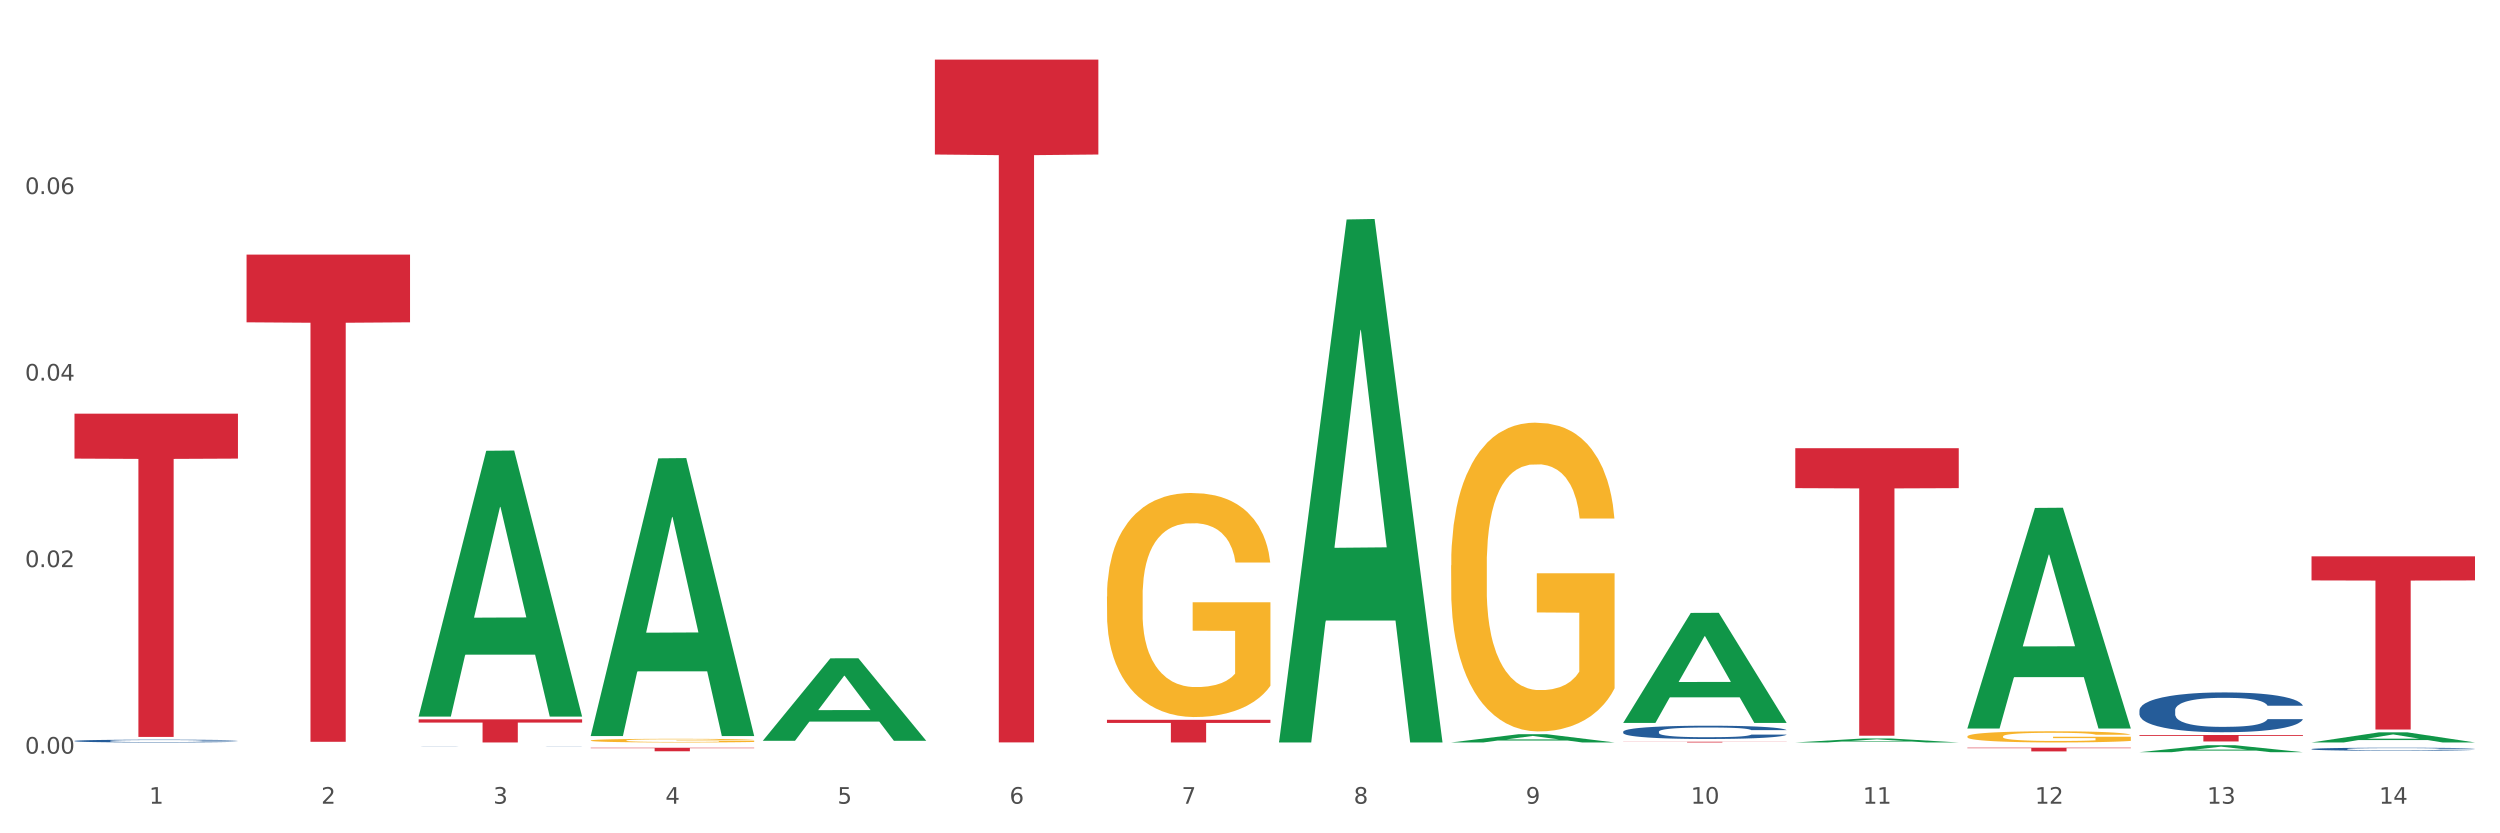<?xml version="1.0" encoding="utf-8" standalone="no"?>
<!DOCTYPE svg PUBLIC "-//W3C//DTD SVG 1.1//EN"
  "http://www.w3.org/Graphics/SVG/1.1/DTD/svg11.dtd">
<svg xmlns:xlink="http://www.w3.org/1999/xlink" width="1080pt" height="360pt" viewBox="0 0 1080 360" xmlns="http://www.w3.org/2000/svg" version="1.1">
 <rect x="0" y="0" width="1080" height="360" fill="#333333" stroke="none"/>
 <defs>
  <style type="text/css">*{stroke-linejoin: round; stroke-linecap: butt}</style>
 </defs>
 <g id="figure_1">
  <g id="patch_1">
   <path d="M 0 360 
L 1080 360 
L 1080 0 
L 0 0 
z
" style="fill: #ffffff; stroke: #ffffff; stroke-linejoin: miter"/>
  </g>
  <g id="axes_1">
   <g id="matplotlib.axis_1">
    <g id="xtick_1">
     <g id="text_1">
      <!-- 1 -->
      <g style="fill: #4d4d4d" transform="translate(64.432 347.204) scale(0.096 -0.096)">
       <defs>
        <path id="DejaVuSans-31" d="M 794 531 
L 1825 531 
L 1825 4091 
L 703 3866 
L 703 4441 
L 1819 4666 
L 2450 4666 
L 2450 531 
L 3481 531 
L 3481 0 
L 794 0 
L 794 531 
z
" transform="scale(0.016)"/>
       </defs>
       <use xlink:href="#DejaVuSans-31"/>
      </g>
     </g>
    </g>
    <g id="xtick_2">
     <g id="text_2">
      <!-- 2 -->
      <g style="fill: #4d4d4d" transform="translate(138.771 347.204) scale(0.096 -0.096)">
       <defs>
        <path id="DejaVuSans-32" d="M 1228 531 
L 3431 531 
L 3431 0 
L 469 0 
L 469 531 
Q 828 903 1448 1529 
Q 2069 2156 2228 2338 
Q 2531 2678 2651 2914 
Q 2772 3150 2772 3378 
Q 2772 3750 2511 3984 
Q 2250 4219 1831 4219 
Q 1534 4219 1204 4116 
Q 875 4013 500 3803 
L 500 4441 
Q 881 4594 1212 4672 
Q 1544 4750 1819 4750 
Q 2544 4750 2975 4387 
Q 3406 4025 3406 3419 
Q 3406 3131 3298 2873 
Q 3191 2616 2906 2266 
Q 2828 2175 2409 1742 
Q 1991 1309 1228 531 
z
" transform="scale(0.016)"/>
       </defs>
       <use xlink:href="#DejaVuSans-32"/>
      </g>
     </g>
    </g>
    <g id="xtick_3">
     <g id="text_3">
      <!-- 3 -->
      <g style="fill: #4d4d4d" transform="translate(213.109 347.204) scale(0.096 -0.096)">
       <defs>
        <path id="DejaVuSans-33" d="M 2597 2516 
Q 3050 2419 3304 2112 
Q 3559 1806 3559 1356 
Q 3559 666 3084 287 
Q 2609 -91 1734 -91 
Q 1441 -91 1130 -33 
Q 819 25 488 141 
L 488 750 
Q 750 597 1062 519 
Q 1375 441 1716 441 
Q 2309 441 2620 675 
Q 2931 909 2931 1356 
Q 2931 1769 2642 2001 
Q 2353 2234 1838 2234 
L 1294 2234 
L 1294 2753 
L 1863 2753 
Q 2328 2753 2575 2939 
Q 2822 3125 2822 3475 
Q 2822 3834 2567 4026 
Q 2313 4219 1838 4219 
Q 1578 4219 1281 4162 
Q 984 4106 628 3988 
L 628 4550 
Q 988 4650 1302 4700 
Q 1616 4750 1894 4750 
Q 2613 4750 3031 4423 
Q 3450 4097 3450 3541 
Q 3450 3153 3228 2886 
Q 3006 2619 2597 2516 
z
" transform="scale(0.016)"/>
       </defs>
       <use xlink:href="#DejaVuSans-33"/>
      </g>
     </g>
    </g>
    <g id="xtick_4">
     <g id="text_4">
      <!-- 4 -->
      <g style="fill: #4d4d4d" transform="translate(287.448 347.204) scale(0.096 -0.096)">
       <defs>
        <path id="DejaVuSans-34" d="M 2419 4116 
L 825 1625 
L 2419 1625 
L 2419 4116 
z
M 2253 4666 
L 3047 4666 
L 3047 1625 
L 3713 1625 
L 3713 1100 
L 3047 1100 
L 3047 0 
L 2419 0 
L 2419 1100 
L 313 1100 
L 313 1709 
L 2253 4666 
z
" transform="scale(0.016)"/>
       </defs>
       <use xlink:href="#DejaVuSans-34"/>
      </g>
     </g>
    </g>
    <g id="xtick_5">
     <g id="text_5">
      <!-- 5 -->
      <g style="fill: #4d4d4d" transform="translate(361.787 347.204) scale(0.096 -0.096)">
       <defs>
        <path id="DejaVuSans-35" d="M 691 4666 
L 3169 4666 
L 3169 4134 
L 1269 4134 
L 1269 2991 
Q 1406 3038 1543 3061 
Q 1681 3084 1819 3084 
Q 2600 3084 3056 2656 
Q 3513 2228 3513 1497 
Q 3513 744 3044 326 
Q 2575 -91 1722 -91 
Q 1428 -91 1123 -41 
Q 819 9 494 109 
L 494 744 
Q 775 591 1075 516 
Q 1375 441 1709 441 
Q 2250 441 2565 725 
Q 2881 1009 2881 1497 
Q 2881 1984 2565 2268 
Q 2250 2553 1709 2553 
Q 1456 2553 1204 2497 
Q 953 2441 691 2322 
L 691 4666 
z
" transform="scale(0.016)"/>
       </defs>
       <use xlink:href="#DejaVuSans-35"/>
      </g>
     </g>
    </g>
    <g id="xtick_6">
     <g id="text_6">
      <!-- 6 -->
      <g style="fill: #4d4d4d" transform="translate(436.125 347.204) scale(0.096 -0.096)">
       <defs>
        <path id="DejaVuSans-36" d="M 2113 2584 
Q 1688 2584 1439 2293 
Q 1191 2003 1191 1497 
Q 1191 994 1439 701 
Q 1688 409 2113 409 
Q 2538 409 2786 701 
Q 3034 994 3034 1497 
Q 3034 2003 2786 2293 
Q 2538 2584 2113 2584 
z
M 3366 4563 
L 3366 3988 
Q 3128 4100 2886 4159 
Q 2644 4219 2406 4219 
Q 1781 4219 1451 3797 
Q 1122 3375 1075 2522 
Q 1259 2794 1537 2939 
Q 1816 3084 2150 3084 
Q 2853 3084 3261 2657 
Q 3669 2231 3669 1497 
Q 3669 778 3244 343 
Q 2819 -91 2113 -91 
Q 1303 -91 875 529 
Q 447 1150 447 2328 
Q 447 3434 972 4092 
Q 1497 4750 2381 4750 
Q 2619 4750 2861 4703 
Q 3103 4656 3366 4563 
z
" transform="scale(0.016)"/>
       </defs>
       <use xlink:href="#DejaVuSans-36"/>
      </g>
     </g>
    </g>
    <g id="xtick_7">
     <g id="text_7">
      <!-- 7 -->
      <g style="fill: #4d4d4d" transform="translate(510.464 347.204) scale(0.096 -0.096)">
       <defs>
        <path id="DejaVuSans-37" d="M 525 4666 
L 3525 4666 
L 3525 4397 
L 1831 0 
L 1172 0 
L 2766 4134 
L 525 4134 
L 525 4666 
z
" transform="scale(0.016)"/>
       </defs>
       <use xlink:href="#DejaVuSans-37"/>
      </g>
     </g>
    </g>
    <g id="xtick_8">
     <g id="text_8">
      <!-- 8 -->
      <g style="fill: #4d4d4d" transform="translate(584.803 347.204) scale(0.096 -0.096)">
       <defs>
        <path id="DejaVuSans-38" d="M 2034 2216 
Q 1584 2216 1326 1975 
Q 1069 1734 1069 1313 
Q 1069 891 1326 650 
Q 1584 409 2034 409 
Q 2484 409 2743 651 
Q 3003 894 3003 1313 
Q 3003 1734 2745 1975 
Q 2488 2216 2034 2216 
z
M 1403 2484 
Q 997 2584 770 2862 
Q 544 3141 544 3541 
Q 544 4100 942 4425 
Q 1341 4750 2034 4750 
Q 2731 4750 3128 4425 
Q 3525 4100 3525 3541 
Q 3525 3141 3298 2862 
Q 3072 2584 2669 2484 
Q 3125 2378 3379 2068 
Q 3634 1759 3634 1313 
Q 3634 634 3220 271 
Q 2806 -91 2034 -91 
Q 1263 -91 848 271 
Q 434 634 434 1313 
Q 434 1759 690 2068 
Q 947 2378 1403 2484 
z
M 1172 3481 
Q 1172 3119 1398 2916 
Q 1625 2713 2034 2713 
Q 2441 2713 2670 2916 
Q 2900 3119 2900 3481 
Q 2900 3844 2670 4047 
Q 2441 4250 2034 4250 
Q 1625 4250 1398 4047 
Q 1172 3844 1172 3481 
z
" transform="scale(0.016)"/>
       </defs>
       <use xlink:href="#DejaVuSans-38"/>
      </g>
     </g>
    </g>
    <g id="xtick_9">
     <g id="text_9">
      <!-- 9 -->
      <g style="fill: #4d4d4d" transform="translate(659.142 347.204) scale(0.096 -0.096)">
       <defs>
        <path id="DejaVuSans-39" d="M 703 97 
L 703 672 
Q 941 559 1184 500 
Q 1428 441 1663 441 
Q 2288 441 2617 861 
Q 2947 1281 2994 2138 
Q 2813 1869 2534 1725 
Q 2256 1581 1919 1581 
Q 1219 1581 811 2004 
Q 403 2428 403 3163 
Q 403 3881 828 4315 
Q 1253 4750 1959 4750 
Q 2769 4750 3195 4129 
Q 3622 3509 3622 2328 
Q 3622 1225 3098 567 
Q 2575 -91 1691 -91 
Q 1453 -91 1209 -44 
Q 966 3 703 97 
z
M 1959 2075 
Q 2384 2075 2632 2365 
Q 2881 2656 2881 3163 
Q 2881 3666 2632 3958 
Q 2384 4250 1959 4250 
Q 1534 4250 1286 3958 
Q 1038 3666 1038 3163 
Q 1038 2656 1286 2365 
Q 1534 2075 1959 2075 
z
" transform="scale(0.016)"/>
       </defs>
       <use xlink:href="#DejaVuSans-39"/>
      </g>
     </g>
    </g>
    <g id="xtick_10">
     <g id="text_10">
      <!-- 10 -->
      <g style="fill: #4d4d4d" transform="translate(730.426 347.204) scale(0.096 -0.096)">
       <defs>
        <path id="DejaVuSans-30" d="M 2034 4250 
Q 1547 4250 1301 3770 
Q 1056 3291 1056 2328 
Q 1056 1369 1301 889 
Q 1547 409 2034 409 
Q 2525 409 2770 889 
Q 3016 1369 3016 2328 
Q 3016 3291 2770 3770 
Q 2525 4250 2034 4250 
z
M 2034 4750 
Q 2819 4750 3233 4129 
Q 3647 3509 3647 2328 
Q 3647 1150 3233 529 
Q 2819 -91 2034 -91 
Q 1250 -91 836 529 
Q 422 1150 422 2328 
Q 422 3509 836 4129 
Q 1250 4750 2034 4750 
z
" transform="scale(0.016)"/>
       </defs>
       <use xlink:href="#DejaVuSans-31"/>
       <use xlink:href="#DejaVuSans-30" transform="translate(63.623 0)"/>
      </g>
     </g>
    </g>
    <g id="xtick_11">
     <g id="text_11">
      <!-- 11 -->
      <g style="fill: #4d4d4d" transform="translate(804.765 347.204) scale(0.096 -0.096)">
       <use xlink:href="#DejaVuSans-31"/>
       <use xlink:href="#DejaVuSans-31" transform="translate(63.623 0)"/>
      </g>
     </g>
    </g>
    <g id="xtick_12">
     <g id="text_12">
      <!-- 12 -->
      <g style="fill: #4d4d4d" transform="translate(879.104 347.204) scale(0.096 -0.096)">
       <use xlink:href="#DejaVuSans-31"/>
       <use xlink:href="#DejaVuSans-32" transform="translate(63.623 0)"/>
      </g>
     </g>
    </g>
    <g id="xtick_13">
     <g id="text_13">
      <!-- 13 -->
      <g style="fill: #4d4d4d" transform="translate(953.442 347.204) scale(0.096 -0.096)">
       <use xlink:href="#DejaVuSans-31"/>
       <use xlink:href="#DejaVuSans-33" transform="translate(63.623 0)"/>
      </g>
     </g>
    </g>
    <g id="xtick_14">
     <g id="text_14">
      <!-- 14 -->
      <g style="fill: #4d4d4d" transform="translate(1027.781 347.204) scale(0.096 -0.096)">
       <use xlink:href="#DejaVuSans-31"/>
       <use xlink:href="#DejaVuSans-34" transform="translate(63.623 0)"/>
      </g>
     </g>
    </g>
    <g id="xtick_15"/>
    <g id="xtick_16"/>
    <g id="xtick_17"/>
    <g id="xtick_18"/>
    <g id="xtick_19"/>
    <g id="xtick_20"/>
    <g id="xtick_21"/>
    <g id="xtick_22"/>
    <g id="xtick_23"/>
    <g id="xtick_24"/>
    <g id="xtick_25"/>
    <g id="xtick_26"/>
    <g id="xtick_27"/>
   </g>
   <g id="matplotlib.axis_2">
    <g id="ytick_1">
     <g id="text_15">
      <!-- 0.00 -->
      <g style="fill: #4d4d4d" transform="translate(10.8 325.574) scale(0.096 -0.096)">
       <defs>
        <path id="DejaVuSans-2e" d="M 684 794 
L 1344 794 
L 1344 0 
L 684 0 
L 684 794 
z
" transform="scale(0.016)"/>
       </defs>
       <use xlink:href="#DejaVuSans-30"/>
       <use xlink:href="#DejaVuSans-2e" transform="translate(63.623 0)"/>
       <use xlink:href="#DejaVuSans-30" transform="translate(95.41 0)"/>
       <use xlink:href="#DejaVuSans-30" transform="translate(159.033 0)"/>
      </g>
     </g>
    </g>
    <g id="ytick_2">
     <g id="text_16">
      <!-- 0.02 -->
      <g style="fill: #4d4d4d" transform="translate(10.8 244.993) scale(0.096 -0.096)">
       <use xlink:href="#DejaVuSans-30"/>
       <use xlink:href="#DejaVuSans-2e" transform="translate(63.623 0)"/>
       <use xlink:href="#DejaVuSans-30" transform="translate(95.41 0)"/>
       <use xlink:href="#DejaVuSans-32" transform="translate(159.033 0)"/>
      </g>
     </g>
    </g>
    <g id="ytick_3">
     <g id="text_17">
      <!-- 0.04 -->
      <g style="fill: #4d4d4d" transform="translate(10.8 164.412) scale(0.096 -0.096)">
       <use xlink:href="#DejaVuSans-30"/>
       <use xlink:href="#DejaVuSans-2e" transform="translate(63.623 0)"/>
       <use xlink:href="#DejaVuSans-30" transform="translate(95.41 0)"/>
       <use xlink:href="#DejaVuSans-34" transform="translate(159.033 0)"/>
      </g>
     </g>
    </g>
    <g id="ytick_4">
     <g id="text_18">
      <!-- 0.06 -->
      <g style="fill: #4d4d4d" transform="translate(10.8 83.831) scale(0.096 -0.096)">
       <use xlink:href="#DejaVuSans-30"/>
       <use xlink:href="#DejaVuSans-2e" transform="translate(63.623 0)"/>
       <use xlink:href="#DejaVuSans-30" transform="translate(95.41 0)"/>
       <use xlink:href="#DejaVuSans-36" transform="translate(159.033 0)"/>
      </g>
     </g>
    </g>
    <g id="ytick_5"/>
    <g id="ytick_6"/>
    <g id="ytick_7"/>
    <g id="ytick_8"/>
   </g>
   <g id="PolyCollection_1">
    <path d="M 180.852 309.362 
L 180.925 309.254 
L 210.048 194.734 
L 222.133 194.626 
L 251.474 309.578 
L 237.495 309.578 
L 231.161 282.81 
L 201.092 282.81 
L 200.874 283.242 
L 194.758 309.578 
L 180.852 309.578 
L 180.852 309.362 
L 204.878 266.835 
L 227.375 266.727 
L 216.236 219.127 
L 216.09 218.911 
L 215.945 219.235 
L 204.806 266.727 
L 204.878 266.835 
L 180.852 309.362 
z
" clip-path="url(#p077b28c402)" style="fill: #109648"/>
    <path d="M 626.885 244.23 
L 626.968 244.108 
L 626.968 239.722 
L 627.135 235.946 
L 627.969 226.809 
L 629.219 219.256 
L 630.136 215.236 
L 631.054 211.946 
L 632.138 208.657 
L 633.472 205.246 
L 635.89 200.251 
L 637.39 197.693 
L 639.225 195.012 
L 642.56 191.114 
L 644.978 188.921 
L 647.479 187.094 
L 651.565 184.901 
L 654.233 183.926 
L 657.068 183.195 
L 660.486 182.708 
L 663.071 182.586 
L 668.741 182.952 
L 673.577 184.048 
L 675.911 184.901 
L 678.913 186.363 
L 680.497 187.337 
L 683.082 189.287 
L 685.75 191.845 
L 687.584 194.038 
L 690.336 198.18 
L 692.42 202.322 
L 694.338 207.439 
L 695.339 210.972 
L 696.089 214.261 
L 696.756 218.037 
L 697.423 224.007 
L 682.415 224.007 
L 681.831 219.743 
L 680.914 215.723 
L 679.58 211.824 
L 678.413 209.388 
L 676.412 206.342 
L 674.577 204.393 
L 672.66 202.931 
L 670.325 201.713 
L 668.491 201.104 
L 665.906 200.616 
L 660.82 200.738 
L 657.401 201.713 
L 655.067 202.931 
L 653.566 204.028 
L 652.232 205.246 
L 650.731 206.951 
L 648.98 209.51 
L 647.729 211.824 
L 646.479 214.748 
L 645.478 217.672 
L 644.561 221.083 
L 643.811 224.738 
L 643.227 228.515 
L 642.727 233.144 
L 642.31 240.819 
L 642.31 257.509 
L 642.476 261.286 
L 642.893 266.281 
L 643.394 270.057 
L 644.227 274.565 
L 644.978 277.61 
L 646.395 281.996 
L 647.979 285.651 
L 649.23 287.966 
L 650.481 289.915 
L 652.649 292.595 
L 655.067 294.788 
L 657.151 296.128 
L 659.986 297.346 
L 661.904 297.833 
L 663.571 298.077 
L 667.657 298.077 
L 670.575 297.712 
L 673.827 296.859 
L 676.328 295.762 
L 678.413 294.422 
L 680.747 292.229 
L 682.248 290.158 
L 682.248 264.697 
L 663.905 264.575 
L 663.905 247.641 
L 697.506 247.641 
L 697.506 297.346 
L 696.089 299.904 
L 694.505 302.219 
L 692.837 304.29 
L 690.336 306.849 
L 687.334 309.285 
L 684.666 310.991 
L 681.831 312.452 
L 678.496 313.793 
L 674.16 315.011 
L 671.492 315.498 
L 668.157 315.864 
L 664.238 315.985 
L 660.82 315.742 
L 657.485 315.133 
L 653.983 314.036 
L 650.564 312.452 
L 647.979 310.869 
L 645.395 308.92 
L 642.643 306.361 
L 640.475 303.925 
L 638.808 301.732 
L 636.974 298.93 
L 634.972 295.275 
L 633.472 291.986 
L 632.138 288.575 
L 630.72 284.189 
L 629.72 280.412 
L 628.719 275.661 
L 628.135 272.128 
L 627.468 266.646 
L 626.968 258.971 
L 626.885 244.23 
z
" clip-path="url(#p077b28c402)" style="fill: #f7b32b"/>
    <path d="M 849.901 318.147 
L 849.984 318.143 
L 849.984 317.984 
L 850.151 317.847 
L 850.985 317.517 
L 852.235 317.244 
L 853.153 317.098 
L 854.07 316.979 
L 855.154 316.86 
L 856.488 316.737 
L 858.906 316.556 
L 860.407 316.464 
L 862.241 316.367 
L 865.576 316.226 
L 867.994 316.146 
L 870.495 316.08 
L 874.581 316.001 
L 877.249 315.966 
L 880.084 315.939 
L 883.502 315.921 
L 886.087 315.917 
L 891.757 315.93 
L 896.593 315.97 
L 898.927 316.001 
L 901.929 316.054 
L 903.513 316.089 
L 906.098 316.159 
L 908.766 316.252 
L 910.601 316.331 
L 913.352 316.481 
L 915.436 316.631 
L 917.354 316.816 
L 918.355 316.944 
L 919.105 317.063 
L 919.772 317.199 
L 920.439 317.415 
L 905.431 317.415 
L 904.847 317.261 
L 903.93 317.116 
L 902.596 316.975 
L 901.429 316.887 
L 899.428 316.776 
L 897.593 316.706 
L 895.676 316.653 
L 893.341 316.609 
L 891.507 316.587 
L 888.922 316.569 
L 883.836 316.574 
L 880.417 316.609 
L 878.083 316.653 
L 876.582 316.693 
L 875.248 316.737 
L 873.747 316.798 
L 871.996 316.891 
L 870.745 316.975 
L 869.495 317.08 
L 868.494 317.186 
L 867.577 317.31 
L 866.827 317.442 
L 866.243 317.578 
L 865.743 317.746 
L 865.326 318.024 
L 865.326 318.627 
L 865.493 318.764 
L 865.91 318.945 
L 866.41 319.081 
L 867.244 319.244 
L 867.994 319.354 
L 869.411 319.513 
L 870.996 319.645 
L 872.246 319.729 
L 873.497 319.799 
L 875.665 319.896 
L 878.083 319.976 
L 880.167 320.024 
L 883.002 320.068 
L 884.92 320.086 
L 886.587 320.095 
L 890.673 320.095 
L 893.591 320.081 
L 896.843 320.051 
L 899.344 320.011 
L 901.429 319.963 
L 903.763 319.883 
L 905.264 319.808 
L 905.264 318.887 
L 886.921 318.883 
L 886.921 318.27 
L 920.523 318.27 
L 920.523 320.068 
L 919.105 320.161 
L 917.521 320.245 
L 915.853 320.319 
L 913.352 320.412 
L 910.35 320.5 
L 907.682 320.562 
L 904.847 320.615 
L 901.512 320.663 
L 897.177 320.707 
L 894.508 320.725 
L 891.173 320.738 
L 887.254 320.743 
L 883.836 320.734 
L 880.501 320.712 
L 876.999 320.672 
L 873.58 320.615 
L 870.996 320.557 
L 868.411 320.487 
L 865.659 320.394 
L 863.492 320.306 
L 861.824 320.227 
L 859.99 320.126 
L 857.989 319.993 
L 856.488 319.874 
L 855.154 319.751 
L 853.736 319.592 
L 852.736 319.456 
L 851.735 319.284 
L 851.151 319.156 
L 850.484 318.958 
L 849.984 318.68 
L 849.901 318.147 
z
" clip-path="url(#p077b28c402)" style="fill: #f7b32b"/>
    <path d="M 998.578 240.339 
L 1069.2 240.339 
L 1069.2 250.738 
L 1041.42 250.809 
L 1041.42 315.171 
L 1026.191 315.171 
L 1026.191 250.809 
L 998.578 250.738 
L 998.578 240.41 
L 998.578 240.339 
z
" clip-path="url(#p077b28c402)" style="fill: #d62839"/>
    <path d="M 924.24 317.514 
L 994.861 317.514 
L 994.861 317.902 
L 967.081 317.904 
L 967.081 320.301 
L 951.852 320.301 
L 951.852 317.904 
L 924.24 317.902 
L 924.24 317.517 
L 924.24 317.514 
z
" clip-path="url(#p077b28c402)" style="fill: #d62839"/>
    <path d="M 849.901 322.993 
L 920.523 322.993 
L 920.523 323.217 
L 892.742 323.218 
L 892.742 324.607 
L 877.514 324.607 
L 877.514 323.218 
L 849.901 323.217 
L 849.901 322.994 
L 849.901 322.993 
z
" clip-path="url(#p077b28c402)" style="fill: #d62839"/>
    <path d="M 775.562 193.612 
L 846.184 193.612 
L 846.184 210.875 
L 818.404 210.991 
L 818.404 317.834 
L 803.175 317.834 
L 803.175 210.991 
L 775.562 210.875 
L 775.562 193.728 
L 775.562 193.612 
z
" clip-path="url(#p077b28c402)" style="fill: #d62839"/>
    <path d="M 701.223 320.432 
L 771.845 320.432 
L 771.845 320.475 
L 744.065 320.476 
L 744.065 320.743 
L 728.836 320.743 
L 728.836 320.476 
L 701.223 320.475 
L 701.223 320.433 
L 701.223 320.432 
z
" clip-path="url(#p077b28c402)" style="fill: #d62839"/>
    <path d="M 478.207 310.95 
L 548.829 310.95 
L 548.829 312.311 
L 521.049 312.32 
L 521.049 320.743 
L 505.82 320.743 
L 505.82 312.32 
L 478.207 312.311 
L 478.207 310.96 
L 478.207 310.95 
z
" clip-path="url(#p077b28c402)" style="fill: #d62839"/>
    <path d="M 403.869 25.759 
L 474.49 25.759 
L 474.49 66.749 
L 446.71 67.026 
L 446.71 320.72 
L 431.481 320.72 
L 431.481 67.026 
L 403.869 66.749 
L 403.869 26.036 
L 403.869 25.759 
z
" clip-path="url(#p077b28c402)" style="fill: #d62839"/>
    <path d="M 255.191 323.014 
L 325.813 323.014 
L 325.813 323.226 
L 298.033 323.227 
L 298.033 324.537 
L 282.804 324.537 
L 282.804 323.227 
L 255.191 323.226 
L 255.191 323.015 
L 255.191 323.014 
z
" clip-path="url(#p077b28c402)" style="fill: #d62839"/>
    <path d="M 180.852 310.763 
L 251.474 310.763 
L 251.474 312.15 
L 223.694 312.159 
L 223.694 320.743 
L 208.465 320.743 
L 208.465 312.159 
L 180.852 312.15 
L 180.852 310.772 
L 180.852 310.763 
z
" clip-path="url(#p077b28c402)" style="fill: #d62839"/>
    <path d="M 106.514 109.988 
L 177.135 109.988 
L 177.135 139.236 
L 149.355 139.434 
L 149.355 320.456 
L 134.126 320.456 
L 134.126 139.434 
L 106.514 139.236 
L 106.514 110.185 
L 106.514 109.988 
z
" clip-path="url(#p077b28c402)" style="fill: #d62839"/>
    <path d="M 32.175 178.711 
L 102.797 178.711 
L 102.797 198.116 
L 75.017 198.247 
L 75.017 318.353 
L 59.788 318.353 
L 59.788 198.247 
L 32.175 198.116 
L 32.175 178.842 
L 32.175 178.711 
z
" clip-path="url(#p077b28c402)" style="fill: #d62839"/>
    <path d="M 32.175 320.079 
L 32.258 320.078 
L 32.258 320.047 
L 32.509 320.005 
L 33.427 319.928 
L 34.596 319.87 
L 36.599 319.801 
L 37.684 319.773 
L 39.104 319.741 
L 42.025 319.689 
L 45.364 319.645 
L 47.702 319.621 
L 49.455 319.606 
L 53.378 319.578 
L 55.632 319.566 
L 57.969 319.556 
L 59.973 319.549 
L 63.312 319.542 
L 65.983 319.538 
L 69.072 319.537 
L 71.66 319.538 
L 75.082 319.543 
L 80.091 319.556 
L 82.011 319.564 
L 84.599 319.577 
L 87.27 319.595 
L 89.44 319.612 
L 91.945 319.637 
L 94.533 319.67 
L 97.037 319.712 
L 98.79 319.751 
L 100.209 319.792 
L 101.461 319.841 
L 102.379 319.895 
L 102.797 319.94 
L 87.52 319.94 
L 87.103 319.899 
L 86.268 319.855 
L 85.434 319.826 
L 84.515 319.801 
L 83.096 319.774 
L 81.844 319.756 
L 79.757 319.735 
L 77.837 319.722 
L 76.251 319.714 
L 74.331 319.708 
L 70.241 319.701 
L 67.319 319.701 
L 65.482 319.703 
L 63.229 319.709 
L 61.309 319.717 
L 59.055 319.73 
L 57.302 319.744 
L 55.549 319.763 
L 54.547 319.776 
L 53.044 319.8 
L 52.043 319.82 
L 50.707 319.854 
L 49.956 319.878 
L 48.62 319.941 
L 48.036 319.987 
L 47.785 320.019 
L 47.618 320.055 
L 47.618 320.226 
L 48.119 320.303 
L 48.537 320.336 
L 49.204 320.374 
L 50.457 320.422 
L 52.293 320.47 
L 54.213 320.504 
L 55.799 320.525 
L 57.302 320.54 
L 58.804 320.552 
L 60.641 320.563 
L 62.143 320.57 
L 64.397 320.576 
L 67.069 320.58 
L 69.155 320.58 
L 73.413 320.574 
L 75.333 320.569 
L 77.169 320.561 
L 79.173 320.549 
L 80.759 320.536 
L 81.677 320.526 
L 83.18 320.505 
L 84.348 320.483 
L 85.35 320.457 
L 86.018 320.435 
L 86.769 320.402 
L 87.353 320.365 
L 87.52 320.345 
L 102.797 320.345 
L 102.463 320.385 
L 101.879 320.423 
L 100.71 320.475 
L 99.792 320.505 
L 98.372 320.541 
L 96.87 320.572 
L 94.783 320.606 
L 92.863 320.631 
L 90.86 320.653 
L 88.689 320.673 
L 84.766 320.701 
L 83.347 320.708 
L 80.341 320.722 
L 78.004 320.729 
L 74.581 320.737 
L 71.075 320.741 
L 67.402 320.743 
L 64.147 320.74 
L 60.557 320.734 
L 58.303 320.727 
L 55.799 320.717 
L 52.877 320.702 
L 50.123 320.683 
L 47.535 320.661 
L 45.114 320.636 
L 42.86 320.607 
L 39.938 320.56 
L 37.768 320.514 
L 36.182 320.471 
L 35.097 320.434 
L 34.011 320.388 
L 33.427 320.356 
L 32.509 320.279 
L 32.175 320.208 
L 32.175 320.079 
z
" clip-path="url(#p077b28c402)" style="fill: #255c99"/>
    <path d="M 180.852 322.528 
L 180.936 322.528 
L 180.936 322.526 
L 181.186 322.523 
L 182.105 322.518 
L 183.273 322.514 
L 185.277 322.509 
L 186.362 322.507 
L 187.781 322.505 
L 190.703 322.502 
L 194.042 322.499 
L 196.379 322.497 
L 198.132 322.496 
L 202.056 322.494 
L 204.31 322.494 
L 206.647 322.493 
L 208.65 322.492 
L 211.989 322.492 
L 214.661 322.492 
L 217.749 322.492 
L 220.337 322.492 
L 223.76 322.492 
L 228.768 322.493 
L 230.688 322.493 
L 233.276 322.494 
L 235.947 322.496 
L 238.118 322.497 
L 240.622 322.498 
L 243.21 322.501 
L 245.714 322.503 
L 247.467 322.506 
L 248.886 322.509 
L 250.139 322.512 
L 251.057 322.516 
L 251.474 322.519 
L 236.198 322.519 
L 235.78 322.516 
L 234.946 322.513 
L 234.111 322.511 
L 233.193 322.509 
L 231.774 322.508 
L 230.521 322.506 
L 228.434 322.505 
L 226.514 322.504 
L 224.928 322.504 
L 223.008 322.503 
L 218.918 322.503 
L 215.996 322.503 
L 214.16 322.503 
L 211.906 322.503 
L 209.986 322.504 
L 207.732 322.505 
L 205.979 322.506 
L 204.226 322.507 
L 203.224 322.508 
L 201.722 322.509 
L 200.72 322.511 
L 199.384 322.513 
L 198.633 322.515 
L 197.297 322.519 
L 196.713 322.522 
L 196.463 322.524 
L 196.296 322.526 
L 196.296 322.538 
L 196.797 322.543 
L 197.214 322.545 
L 197.882 322.548 
L 199.134 322.551 
L 200.97 322.554 
L 202.89 322.557 
L 204.476 322.558 
L 205.979 322.559 
L 207.482 322.56 
L 209.318 322.561 
L 210.821 322.561 
L 213.075 322.562 
L 215.746 322.562 
L 217.833 322.562 
L 222.09 322.561 
L 224.01 322.561 
L 225.847 322.56 
L 227.85 322.56 
L 229.436 322.559 
L 230.354 322.558 
L 231.857 322.557 
L 233.026 322.555 
L 234.027 322.554 
L 234.695 322.552 
L 235.447 322.55 
L 236.031 322.547 
L 236.198 322.546 
L 251.474 322.546 
L 251.14 322.549 
L 250.556 322.551 
L 249.387 322.555 
L 248.469 322.557 
L 247.05 322.559 
L 245.547 322.561 
L 243.46 322.564 
L 241.54 322.565 
L 239.537 322.567 
L 237.367 322.568 
L 233.443 322.57 
L 232.024 322.57 
L 229.019 322.571 
L 226.681 322.572 
L 223.259 322.572 
L 219.753 322.573 
L 216.08 322.573 
L 212.824 322.573 
L 209.235 322.572 
L 206.981 322.572 
L 204.476 322.571 
L 201.555 322.57 
L 198.8 322.569 
L 196.212 322.567 
L 193.791 322.566 
L 191.538 322.564 
L 188.616 322.56 
L 186.445 322.557 
L 184.859 322.554 
L 183.774 322.552 
L 182.689 322.549 
L 182.105 322.547 
L 181.186 322.542 
L 180.852 322.537 
L 180.852 322.528 
z
" clip-path="url(#p077b28c402)" style="fill: #255c99"/>
    <path d="M 701.223 316.085 
L 701.307 316.079 
L 701.307 315.933 
L 701.557 315.733 
L 702.476 315.366 
L 703.644 315.088 
L 705.648 314.763 
L 706.733 314.626 
L 708.152 314.474 
L 711.074 314.228 
L 714.413 314.018 
L 716.75 313.903 
L 718.503 313.829 
L 722.427 313.698 
L 724.681 313.64 
L 727.018 313.593 
L 729.021 313.562 
L 732.36 313.525 
L 735.032 313.509 
L 738.12 313.504 
L 740.708 313.509 
L 744.131 313.53 
L 749.139 313.593 
L 751.059 313.63 
L 753.647 313.693 
L 756.318 313.777 
L 758.489 313.861 
L 760.993 313.981 
L 763.581 314.139 
L 766.085 314.338 
L 767.838 314.522 
L 769.257 314.716 
L 770.51 314.952 
L 771.428 315.209 
L 771.845 315.424 
L 756.569 315.424 
L 756.151 315.23 
L 755.317 315.02 
L 754.482 314.878 
L 753.564 314.763 
L 752.145 314.632 
L 750.892 314.548 
L 748.805 314.448 
L 746.885 314.385 
L 745.299 314.348 
L 743.379 314.317 
L 739.289 314.285 
L 736.367 314.285 
L 734.531 314.296 
L 732.277 314.322 
L 730.357 314.359 
L 728.103 314.422 
L 726.35 314.49 
L 724.597 314.579 
L 723.595 314.642 
L 722.093 314.758 
L 721.091 314.852 
L 719.755 315.015 
L 719.004 315.13 
L 717.668 315.429 
L 717.084 315.649 
L 716.834 315.801 
L 716.667 315.969 
L 716.667 316.788 
L 717.168 317.155 
L 717.585 317.312 
L 718.253 317.49 
L 719.505 317.721 
L 721.341 317.947 
L 723.261 318.109 
L 724.847 318.209 
L 726.35 318.283 
L 727.853 318.34 
L 729.689 318.393 
L 731.192 318.424 
L 733.446 318.456 
L 736.117 318.471 
L 738.204 318.471 
L 742.461 318.445 
L 744.381 318.419 
L 746.218 318.382 
L 748.221 318.324 
L 749.807 318.262 
L 750.725 318.214 
L 752.228 318.115 
L 753.397 318.01 
L 754.398 317.889 
L 755.066 317.784 
L 755.818 317.627 
L 756.402 317.448 
L 756.569 317.354 
L 771.845 317.354 
L 771.511 317.543 
L 770.927 317.726 
L 769.758 317.973 
L 768.84 318.115 
L 767.421 318.288 
L 765.918 318.435 
L 763.831 318.597 
L 761.911 318.718 
L 759.908 318.823 
L 757.738 318.917 
L 753.814 319.048 
L 752.395 319.085 
L 749.39 319.148 
L 747.052 319.185 
L 743.63 319.221 
L 740.124 319.242 
L 736.451 319.248 
L 733.195 319.237 
L 729.606 319.206 
L 727.352 319.174 
L 724.847 319.127 
L 721.926 319.054 
L 719.171 318.964 
L 716.583 318.86 
L 714.162 318.739 
L 711.908 318.602 
L 708.987 318.377 
L 706.816 318.157 
L 705.23 317.952 
L 704.145 317.779 
L 703.06 317.559 
L 702.476 317.407 
L 701.557 317.039 
L 701.223 316.698 
L 701.223 316.085 
z
" clip-path="url(#p077b28c402)" style="fill: #255c99"/>
    <path d="M 924.24 306.855 
L 924.323 306.839 
L 924.323 306.399 
L 924.573 305.802 
L 925.492 304.702 
L 926.66 303.869 
L 928.664 302.895 
L 929.749 302.487 
L 931.168 302.031 
L 934.09 301.293 
L 937.429 300.664 
L 939.766 300.318 
L 941.519 300.098 
L 945.443 299.706 
L 947.697 299.533 
L 950.034 299.391 
L 952.037 299.297 
L 955.377 299.187 
L 958.048 299.14 
L 961.136 299.124 
L 963.724 299.14 
L 967.147 299.203 
L 972.155 299.391 
L 974.075 299.501 
L 976.663 299.69 
L 979.335 299.941 
L 981.505 300.193 
L 984.009 300.554 
L 986.597 301.026 
L 989.101 301.623 
L 990.854 302.173 
L 992.273 302.754 
L 993.526 303.461 
L 994.444 304.231 
L 994.861 304.875 
L 979.585 304.875 
L 979.168 304.294 
L 978.333 303.665 
L 977.498 303.241 
L 976.58 302.895 
L 975.161 302.502 
L 973.908 302.251 
L 971.822 301.953 
L 969.902 301.764 
L 968.316 301.654 
L 966.396 301.56 
L 962.305 301.465 
L 959.383 301.465 
L 957.547 301.497 
L 955.293 301.575 
L 953.373 301.685 
L 951.119 301.874 
L 949.366 302.078 
L 947.613 302.345 
L 946.611 302.534 
L 945.109 302.88 
L 944.107 303.162 
L 942.771 303.65 
L 942.02 303.995 
L 940.685 304.891 
L 940.1 305.551 
L 939.85 306.006 
L 939.683 306.509 
L 939.683 308.96 
L 940.184 310.06 
L 940.601 310.532 
L 941.269 311.066 
L 942.521 311.757 
L 944.358 312.433 
L 946.278 312.92 
L 947.864 313.218 
L 949.366 313.438 
L 950.869 313.611 
L 952.705 313.768 
L 954.208 313.863 
L 956.462 313.957 
L 959.133 314.004 
L 961.22 314.004 
L 965.477 313.926 
L 967.397 313.847 
L 969.234 313.737 
L 971.237 313.564 
L 972.823 313.376 
L 973.742 313.234 
L 975.244 312.936 
L 976.413 312.621 
L 977.415 312.26 
L 978.082 311.946 
L 978.834 311.474 
L 979.418 310.94 
L 979.585 310.657 
L 994.861 310.657 
L 994.527 311.223 
L 993.943 311.773 
L 992.774 312.511 
L 991.856 312.936 
L 990.437 313.454 
L 988.934 313.894 
L 986.847 314.381 
L 984.927 314.743 
L 982.924 315.057 
L 980.754 315.34 
L 976.83 315.732 
L 975.411 315.842 
L 972.406 316.031 
L 970.069 316.141 
L 966.646 316.251 
L 963.14 316.314 
L 959.467 316.33 
L 956.211 316.298 
L 952.622 316.204 
L 950.368 316.11 
L 947.864 315.968 
L 944.942 315.748 
L 942.187 315.481 
L 939.599 315.167 
L 937.178 314.805 
L 934.925 314.397 
L 932.003 313.721 
L 929.832 313.061 
L 928.246 312.449 
L 927.161 311.93 
L 926.076 311.27 
L 925.492 310.814 
L 924.573 309.715 
L 924.24 308.693 
L 924.24 306.855 
z
" clip-path="url(#p077b28c402)" style="fill: #255c99"/>
    <path d="M 478.207 257.698 
L 478.291 257.609 
L 478.291 254.427 
L 478.457 251.687 
L 479.291 245.057 
L 480.542 239.576 
L 481.459 236.659 
L 482.376 234.272 
L 483.46 231.885 
L 484.794 229.41 
L 487.212 225.785 
L 488.713 223.929 
L 490.547 221.984 
L 493.882 219.155 
L 496.3 217.564 
L 498.802 216.238 
L 502.887 214.647 
L 505.555 213.94 
L 508.39 213.409 
L 511.809 213.056 
L 514.394 212.967 
L 520.063 213.232 
L 524.899 214.028 
L 527.234 214.647 
L 530.236 215.708 
L 531.82 216.415 
L 534.405 217.829 
L 537.073 219.686 
L 538.907 221.277 
L 541.658 224.283 
L 543.743 227.288 
L 545.661 231.001 
L 546.661 233.565 
L 547.412 235.951 
L 548.079 238.692 
L 548.746 243.023 
L 533.737 243.023 
L 533.154 239.929 
L 532.237 237.012 
L 530.903 234.183 
L 529.735 232.415 
L 527.734 230.205 
L 525.9 228.791 
L 523.982 227.73 
L 521.648 226.846 
L 519.813 226.404 
L 517.228 226.051 
L 512.142 226.139 
L 508.724 226.846 
L 506.389 227.73 
L 504.888 228.526 
L 503.554 229.41 
L 502.054 230.647 
L 500.303 232.504 
L 499.052 234.183 
L 497.801 236.305 
L 496.801 238.427 
L 495.884 240.902 
L 495.133 243.554 
L 494.549 246.294 
L 494.049 249.653 
L 493.632 255.223 
L 493.632 267.333 
L 493.799 270.074 
L 494.216 273.698 
L 494.716 276.439 
L 495.55 279.71 
L 496.3 281.92 
L 497.718 285.102 
L 499.302 287.754 
L 500.553 289.434 
L 501.803 290.848 
L 503.971 292.793 
L 506.389 294.384 
L 508.474 295.356 
L 511.309 296.24 
L 513.226 296.594 
L 514.894 296.771 
L 518.979 296.771 
L 521.898 296.506 
L 525.149 295.887 
L 527.651 295.091 
L 529.735 294.119 
L 532.07 292.528 
L 533.571 291.025 
L 533.571 272.549 
L 515.227 272.461 
L 515.227 260.173 
L 548.829 260.173 
L 548.829 296.24 
L 547.412 298.097 
L 545.827 299.776 
L 544.16 301.279 
L 541.658 303.136 
L 538.657 304.904 
L 535.989 306.141 
L 533.154 307.202 
L 529.819 308.174 
L 525.483 309.058 
L 522.815 309.412 
L 519.48 309.677 
L 515.561 309.766 
L 512.142 309.589 
L 508.807 309.147 
L 505.305 308.351 
L 501.887 307.202 
L 499.302 306.053 
L 496.717 304.638 
L 493.966 302.782 
L 491.798 301.014 
L 490.13 299.423 
L 488.296 297.39 
L 486.295 294.738 
L 484.794 292.351 
L 483.46 289.876 
L 482.043 286.693 
L 481.042 283.953 
L 480.042 280.505 
L 479.458 277.942 
L 478.791 273.964 
L 478.291 268.394 
L 478.207 257.698 
z
" clip-path="url(#p077b28c402)" style="fill: #f7b32b"/>
    <path d="M 255.191 319.894 
L 255.275 319.893 
L 255.275 319.841 
L 255.441 319.796 
L 256.275 319.688 
L 257.526 319.599 
L 258.443 319.551 
L 259.36 319.512 
L 260.444 319.474 
L 261.778 319.433 
L 264.196 319.374 
L 265.697 319.344 
L 267.531 319.312 
L 270.866 319.266 
L 273.284 319.24 
L 275.786 319.219 
L 279.871 319.193 
L 282.539 319.181 
L 285.374 319.173 
L 288.793 319.167 
L 291.377 319.165 
L 297.047 319.17 
L 301.883 319.183 
L 304.218 319.193 
L 307.219 319.21 
L 308.804 319.222 
L 311.388 319.245 
L 314.057 319.275 
L 315.891 319.301 
L 318.642 319.35 
L 320.727 319.399 
L 322.645 319.459 
L 323.645 319.501 
L 324.395 319.54 
L 325.062 319.584 
L 325.73 319.655 
L 310.721 319.655 
L 310.138 319.605 
L 309.221 319.557 
L 307.886 319.511 
L 306.719 319.482 
L 304.718 319.446 
L 302.884 319.423 
L 300.966 319.406 
L 298.631 319.391 
L 296.797 319.384 
L 294.212 319.378 
L 289.126 319.38 
L 285.708 319.391 
L 283.373 319.406 
L 281.872 319.419 
L 280.538 319.433 
L 279.037 319.453 
L 277.286 319.484 
L 276.036 319.511 
L 274.785 319.546 
L 273.785 319.58 
L 272.867 319.62 
L 272.117 319.664 
L 271.533 319.708 
L 271.033 319.763 
L 270.616 319.854 
L 270.616 320.051 
L 270.783 320.096 
L 271.2 320.155 
L 271.7 320.2 
L 272.534 320.253 
L 273.284 320.289 
L 274.702 320.341 
L 276.286 320.384 
L 277.537 320.411 
L 278.787 320.434 
L 280.955 320.466 
L 283.373 320.492 
L 285.458 320.508 
L 288.292 320.522 
L 290.21 320.528 
L 291.878 320.531 
L 295.963 320.531 
L 298.882 320.526 
L 302.133 320.516 
L 304.635 320.503 
L 306.719 320.488 
L 309.054 320.462 
L 310.555 320.437 
L 310.555 320.136 
L 292.211 320.135 
L 292.211 319.934 
L 325.813 319.934 
L 325.813 320.522 
L 324.395 320.552 
L 322.811 320.58 
L 321.144 320.604 
L 318.642 320.634 
L 315.641 320.663 
L 312.973 320.683 
L 310.138 320.701 
L 306.803 320.717 
L 302.467 320.731 
L 299.799 320.737 
L 296.464 320.741 
L 292.545 320.743 
L 289.126 320.74 
L 285.791 320.732 
L 282.289 320.719 
L 278.871 320.701 
L 276.286 320.682 
L 273.701 320.659 
L 270.95 320.629 
L 268.782 320.6 
L 267.114 320.574 
L 265.28 320.541 
L 263.279 320.498 
L 261.778 320.459 
L 260.444 320.418 
L 259.027 320.367 
L 258.026 320.322 
L 257.025 320.266 
L 256.442 320.224 
L 255.775 320.159 
L 255.275 320.068 
L 255.191 319.894 
z
" clip-path="url(#p077b28c402)" style="fill: #f7b32b"/>
    <path d="M 998.578 323.597 
L 998.662 323.596 
L 998.662 323.562 
L 998.912 323.516 
L 999.83 323.433 
L 1000.999 323.369 
L 1003.003 323.295 
L 1004.088 323.264 
L 1005.507 323.229 
L 1008.429 323.173 
L 1011.768 323.125 
L 1014.105 323.098 
L 1015.858 323.082 
L 1019.781 323.052 
L 1022.035 323.038 
L 1024.373 323.028 
L 1026.376 323.02 
L 1029.715 323.012 
L 1032.387 323.008 
L 1035.475 323.007 
L 1038.063 323.008 
L 1041.486 323.013 
L 1046.494 323.028 
L 1048.414 323.036 
L 1051.002 323.05 
L 1053.673 323.07 
L 1055.844 323.089 
L 1058.348 323.116 
L 1060.936 323.152 
L 1063.44 323.198 
L 1065.193 323.24 
L 1066.612 323.284 
L 1067.864 323.338 
L 1068.783 323.397 
L 1069.2 323.446 
L 1053.924 323.446 
L 1053.506 323.401 
L 1052.671 323.354 
L 1051.837 323.321 
L 1050.918 323.295 
L 1049.499 323.265 
L 1048.247 323.246 
L 1046.16 323.223 
L 1044.24 323.209 
L 1042.654 323.2 
L 1040.734 323.193 
L 1036.644 323.186 
L 1033.722 323.186 
L 1031.886 323.188 
L 1029.632 323.194 
L 1027.712 323.203 
L 1025.458 323.217 
L 1023.705 323.232 
L 1021.952 323.253 
L 1020.95 323.267 
L 1019.448 323.294 
L 1018.446 323.315 
L 1017.11 323.352 
L 1016.359 323.379 
L 1015.023 323.447 
L 1014.439 323.497 
L 1014.188 323.532 
L 1014.022 323.57 
L 1014.022 323.757 
L 1014.522 323.841 
L 1014.94 323.877 
L 1015.608 323.918 
L 1016.86 323.971 
L 1018.696 324.022 
L 1020.616 324.059 
L 1022.202 324.082 
L 1023.705 324.099 
L 1025.207 324.112 
L 1027.044 324.124 
L 1028.547 324.131 
L 1030.8 324.138 
L 1033.472 324.142 
L 1035.559 324.142 
L 1039.816 324.136 
L 1041.736 324.13 
L 1043.572 324.122 
L 1045.576 324.108 
L 1047.162 324.094 
L 1048.08 324.083 
L 1049.583 324.06 
L 1050.752 324.036 
L 1051.753 324.009 
L 1052.421 323.985 
L 1053.172 323.949 
L 1053.757 323.908 
L 1053.924 323.887 
L 1069.2 323.887 
L 1068.866 323.93 
L 1068.282 323.972 
L 1067.113 324.028 
L 1066.195 324.06 
L 1064.776 324.1 
L 1063.273 324.134 
L 1061.186 324.171 
L 1059.266 324.198 
L 1057.263 324.222 
L 1055.092 324.244 
L 1051.169 324.274 
L 1049.75 324.282 
L 1046.745 324.297 
L 1044.407 324.305 
L 1040.985 324.313 
L 1037.479 324.318 
L 1033.806 324.319 
L 1030.55 324.317 
L 1026.96 324.31 
L 1024.707 324.303 
L 1022.202 324.292 
L 1019.281 324.275 
L 1016.526 324.255 
L 1013.938 324.231 
L 1011.517 324.203 
L 1009.263 324.172 
L 1006.342 324.12 
L 1004.171 324.07 
L 1002.585 324.023 
L 1001.5 323.984 
L 1000.415 323.933 
L 999.83 323.899 
L 998.912 323.815 
L 998.578 323.737 
L 998.578 323.597 
z
" clip-path="url(#p077b28c402)" style="fill: #255c99"/>
    <path d="M 552.546 320.318 
L 552.619 320.105 
L 581.741 94.808 
L 593.827 94.595 
L 623.168 320.743 
L 609.189 320.743 
L 602.855 268.081 
L 572.786 268.081 
L 572.568 268.93 
L 566.452 320.743 
L 552.546 320.743 
L 552.546 320.318 
L 576.572 236.654 
L 599.069 236.442 
L 587.93 142.797 
L 587.784 142.373 
L 587.638 143.01 
L 576.499 236.442 
L 576.572 236.654 
L 552.546 320.318 
z
" clip-path="url(#p077b28c402)" style="fill: #109648"/>
    <path d="M 998.578 320.734 
L 998.651 320.73 
L 1027.773 316.36 
L 1039.859 316.356 
L 1069.2 320.743 
L 1055.221 320.743 
L 1048.887 319.721 
L 1018.818 319.721 
L 1018.6 319.737 
L 1012.484 320.743 
L 998.578 320.743 
L 998.578 320.734 
L 1022.604 319.111 
L 1045.101 319.107 
L 1033.962 317.291 
L 1033.816 317.283 
L 1033.671 317.295 
L 1022.531 319.107 
L 1022.604 319.111 
L 998.578 320.734 
z
" clip-path="url(#p077b28c402)" style="fill: #109648"/>
    <path d="M 924.24 324.944 
L 924.312 324.941 
L 953.435 321.93 
L 965.52 321.927 
L 994.861 324.95 
L 980.883 324.95 
L 974.548 324.246 
L 944.48 324.246 
L 944.261 324.257 
L 938.145 324.95 
L 924.24 324.95 
L 924.24 324.944 
L 948.265 323.826 
L 970.763 323.823 
L 959.623 322.571 
L 959.478 322.566 
L 959.332 322.574 
L 948.193 323.823 
L 948.265 323.826 
L 924.24 324.944 
z
" clip-path="url(#p077b28c402)" style="fill: #109648"/>
    <path d="M 849.901 314.553 
L 849.974 314.464 
L 879.096 219.424 
L 891.182 219.334 
L 920.523 314.732 
L 906.544 314.732 
L 900.21 292.518 
L 870.141 292.518 
L 869.922 292.876 
L 863.807 314.732 
L 849.901 314.732 
L 849.901 314.553 
L 873.927 279.26 
L 896.424 279.171 
L 885.284 239.668 
L 885.139 239.489 
L 884.993 239.757 
L 873.854 279.171 
L 873.927 279.26 
L 849.901 314.553 
z
" clip-path="url(#p077b28c402)" style="fill: #109648"/>
    <path d="M 775.562 320.739 
L 775.635 320.738 
L 804.757 319.021 
L 816.843 319.019 
L 846.184 320.743 
L 832.205 320.743 
L 825.871 320.341 
L 795.802 320.341 
L 795.584 320.348 
L 789.468 320.743 
L 775.562 320.743 
L 775.562 320.739 
L 799.588 320.102 
L 822.085 320.1 
L 810.946 319.386 
L 810.8 319.383 
L 810.655 319.388 
L 799.515 320.1 
L 799.588 320.102 
L 775.562 320.739 
z
" clip-path="url(#p077b28c402)" style="fill: #109648"/>
    <path d="M 701.223 312.23 
L 701.296 312.185 
L 730.419 264.777 
L 742.504 264.732 
L 771.845 312.319 
L 757.866 312.319 
L 751.532 301.238 
L 721.463 301.238 
L 721.245 301.417 
L 715.129 312.319 
L 701.223 312.319 
L 701.223 312.23 
L 725.249 294.625 
L 747.746 294.58 
L 736.607 274.875 
L 736.461 274.786 
L 736.316 274.92 
L 725.177 294.58 
L 725.249 294.625 
L 701.223 312.23 
z
" clip-path="url(#p077b28c402)" style="fill: #109648"/>
    <path d="M 255.191 317.755 
L 255.264 317.642 
L 284.386 198 
L 296.472 197.887 
L 325.813 317.981 
L 311.834 317.981 
L 305.5 290.015 
L 275.431 290.015 
L 275.213 290.466 
L 269.097 317.981 
L 255.191 317.981 
L 255.191 317.755 
L 279.217 273.326 
L 301.714 273.213 
L 290.575 223.485 
L 290.429 223.259 
L 290.284 223.597 
L 279.144 273.213 
L 279.217 273.326 
L 255.191 317.755 
z
" clip-path="url(#p077b28c402)" style="fill: #109648"/>
    <path d="M 329.53 319.973 
L 329.603 319.94 
L 358.725 284.391 
L 370.811 284.357 
L 400.152 320.04 
L 386.173 320.04 
L 379.839 311.731 
L 349.77 311.731 
L 349.551 311.865 
L 343.436 320.04 
L 329.53 320.04 
L 329.53 319.973 
L 353.556 306.772 
L 376.053 306.739 
L 364.914 291.963 
L 364.768 291.896 
L 364.622 291.996 
L 353.483 306.739 
L 353.556 306.772 
L 329.53 319.973 
z
" clip-path="url(#p077b28c402)" style="fill: #109648"/>
    <path d="M 626.885 320.736 
L 626.957 320.732 
L 656.08 317.173 
L 668.166 317.17 
L 697.506 320.743 
L 683.528 320.743 
L 677.194 319.911 
L 647.125 319.911 
L 646.906 319.924 
L 640.791 320.743 
L 626.885 320.743 
L 626.885 320.736 
L 650.911 319.414 
L 673.408 319.411 
L 662.268 317.932 
L 662.123 317.925 
L 661.977 317.935 
L 650.838 319.411 
L 650.911 319.414 
L 626.885 320.736 
z
" clip-path="url(#p077b28c402)" style="fill: #109648"/>
   </g>
  </g>
 </g>
 <defs>
  <clipPath id="p077b28c402">
   <rect x="32.175" y="10.8" width="1037.025" height="329.109"/>
  </clipPath>
 </defs>
</svg>
